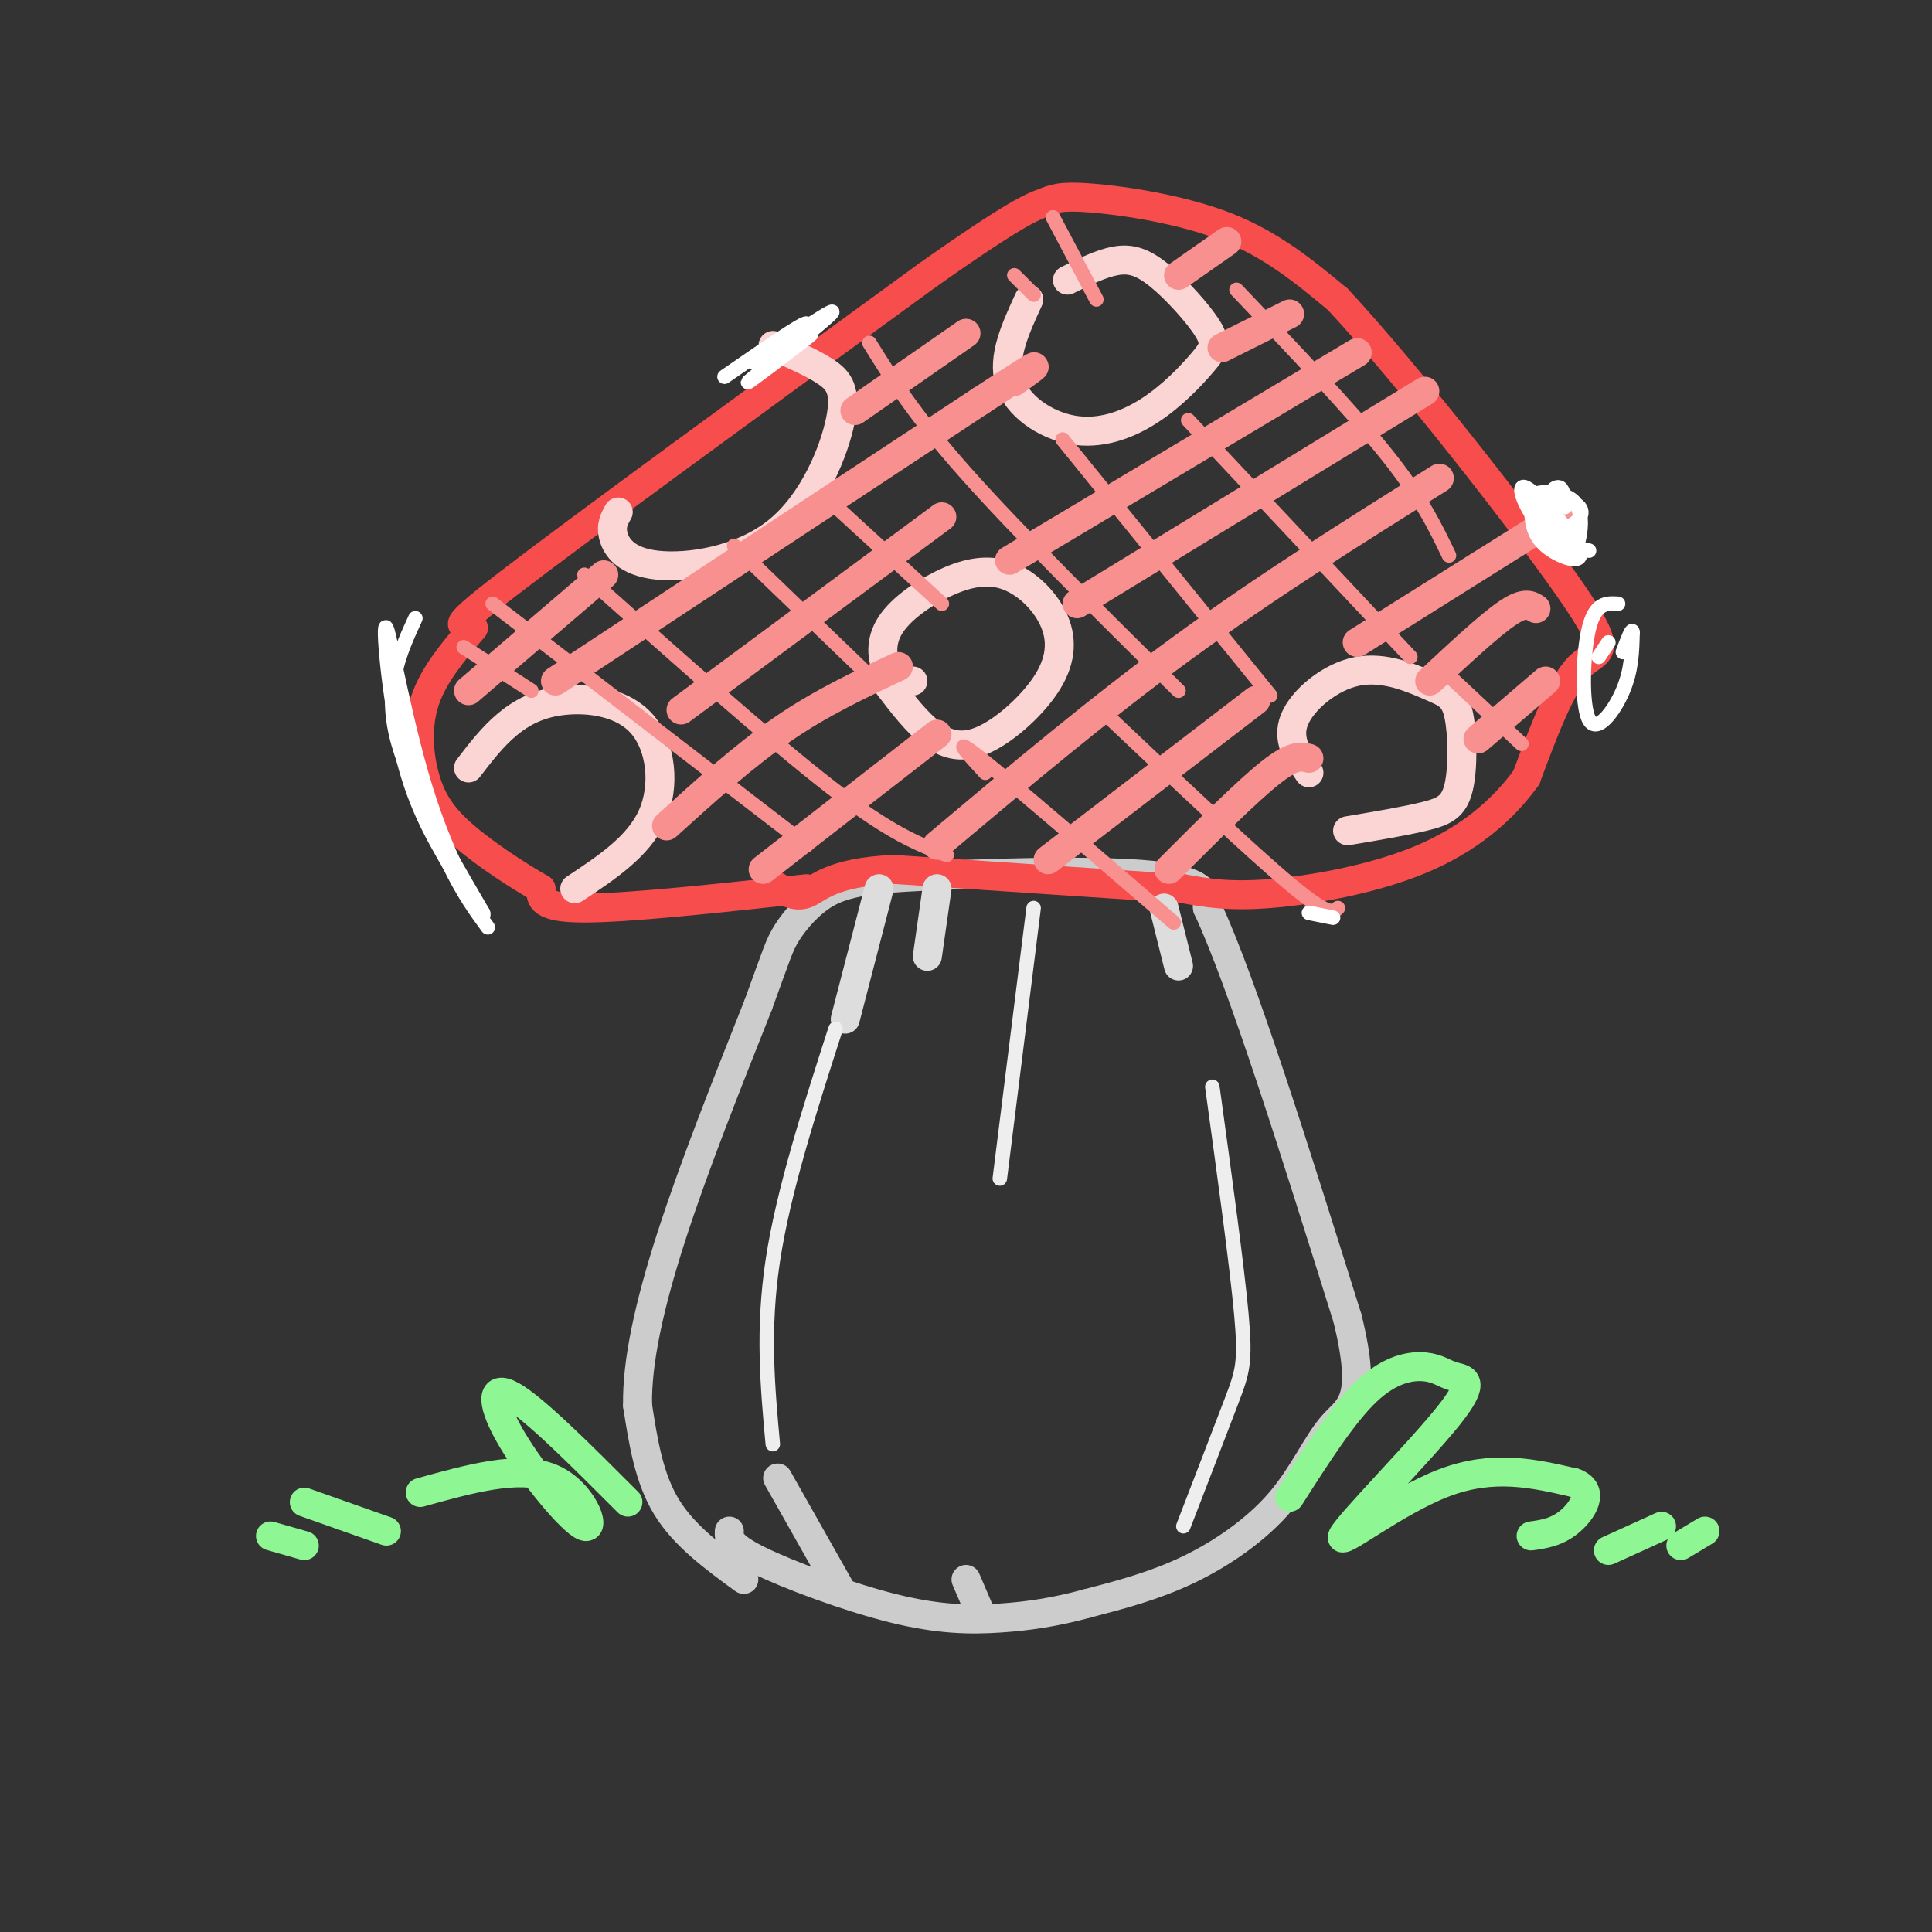 <svg viewBox='0 0 400 400' version='1.1' xmlns='http://www.w3.org/2000/svg' xmlns:xlink='http://www.w3.org/1999/xlink'><rect x="0" y="0" width="400" height="400" fill="#333333" stroke="none"/><g fill='none' stroke='rgb(204,204,204)' stroke-width='6' stroke-linecap='round' stroke-linejoin='round'><path d='M154,327c-6.167,-4.500 -12.333,-9.000 -16,-15c-3.667,-6.000 -4.833,-13.500 -6,-21'/><path d='M132,291c-0.178,-8.911 2.378,-20.689 7,-35c4.622,-14.311 11.311,-31.156 18,-48'/><path d='M157,208c3.798,-10.381 4.292,-12.333 6,-15c1.708,-2.667 4.631,-6.048 8,-8c3.369,-1.952 7.185,-2.476 11,-3'/><path d='M182,182c13.089,-1.000 40.311,-2.000 54,-1c13.689,1.000 13.844,4.000 14,7'/><path d='M250,188c7.167,15.333 18.083,50.167 29,85'/><path d='M279,273c4.238,17.364 0.332,18.273 -3,22c-3.332,3.727 -6.089,10.273 -11,16c-4.911,5.727 -11.974,10.636 -19,14c-7.026,3.364 -14.013,5.182 -21,7'/><path d='M225,332c-6.419,1.743 -11.968,2.601 -18,3c-6.032,0.399 -12.547,0.338 -22,-2c-9.453,-2.338 -21.844,-6.954 -28,-10c-6.156,-3.046 -6.078,-4.523 -6,-6'/><path d='M174,329c0.000,0.000 -13.000,-23.000 -13,-23'/><path d='M203,334c0.000,0.000 -3.000,-7.000 -3,-7'/></g>
<g fill='none' stroke='rgb(248,77,77)' stroke-width='6' stroke-linecap='round' stroke-linejoin='round'><path d='M167,184c-18.417,2.000 -36.833,4.000 -46,4c-9.167,0.000 -9.083,-2.000 -9,-4'/><path d='M112,184c-4.563,-2.590 -11.470,-7.065 -16,-11c-4.530,-3.935 -6.681,-7.329 -8,-12c-1.319,-4.671 -1.805,-10.620 0,-16c1.805,-5.380 5.903,-10.190 10,-15'/><path d='M98,130c-0.756,-1.489 -7.644,2.289 7,-9c14.644,-11.289 50.822,-37.644 87,-64'/><path d='M192,57c18.662,-13.190 21.817,-14.164 24,-15c2.183,-0.836 3.396,-1.533 10,-1c6.604,0.533 18.601,2.295 28,6c9.399,3.705 16.199,9.352 23,15'/><path d='M277,62c14.167,15.214 38.083,45.750 48,60c9.917,14.250 5.833,12.214 2,16c-3.833,3.786 -7.417,13.393 -11,23'/><path d='M316,161c-5.048,6.976 -12.167,12.917 -22,17c-9.833,4.083 -22.381,6.310 -31,7c-8.619,0.690 -13.310,-0.155 -18,-1'/><path d='M245,184c-13.000,-0.833 -36.500,-2.417 -60,-4'/><path d='M185,180c-13.022,0.578 -15.578,4.022 -18,5c-2.422,0.978 -4.711,-0.511 -7,-2'/></g>
<g fill='none' stroke='rgb(251,212,212)' stroke-width='6' stroke-linecap='round' stroke-linejoin='round'><path d='M128,106c-0.791,1.389 -1.582,2.778 -1,5c0.582,2.222 2.537,5.278 9,6c6.463,0.722 17.433,-0.889 25,-7c7.567,-6.111 11.729,-16.722 13,-23c1.271,-6.278 -0.351,-8.222 -3,-10c-2.649,-1.778 -6.324,-3.389 -10,-5'/><path d='M161,72c-1.667,-0.833 -0.833,-0.417 0,0'/><path d='M189,141c-1.864,-0.069 -3.729,-0.138 -5,-2c-1.271,-1.862 -1.949,-5.517 0,-9c1.949,-3.483 6.525,-6.795 11,-9c4.475,-2.205 8.851,-3.302 13,-2c4.149,1.302 8.073,5.004 10,9c1.927,3.996 1.857,8.288 -1,13c-2.857,4.712 -8.500,9.846 -13,12c-4.500,2.154 -7.857,1.330 -11,-1c-3.143,-2.330 -6.071,-6.165 -9,-10'/><path d='M213,62c-2.760,6.003 -5.520,12.006 -4,17c1.520,4.994 7.319,8.979 13,10c5.681,1.021 11.245,-0.920 16,-4c4.755,-3.080 8.702,-7.298 11,-10c2.298,-2.702 2.946,-3.889 1,-7c-1.946,-3.111 -6.485,-8.145 -10,-11c-3.515,-2.855 -6.004,-3.530 -9,-3c-2.996,0.530 -6.498,2.265 -10,4'/><path d='M271,160c-2.332,-3.445 -4.663,-6.890 -3,-11c1.663,-4.110 7.321,-8.886 13,-10c5.679,-1.114 11.378,1.434 15,3c3.622,1.566 5.167,2.152 6,6c0.833,3.848 0.955,10.959 0,15c-0.955,4.041 -2.987,5.012 -7,6c-4.013,0.988 -10.006,1.994 -16,3'/><path d='M97,159c2.466,-3.214 4.931,-6.427 8,-9c3.069,-2.573 6.740,-4.504 12,-5c5.260,-0.496 12.108,0.443 16,5c3.892,4.557 4.826,12.730 2,19c-2.826,6.270 -9.413,10.635 -16,15'/></g>
<g fill='none' stroke='rgb(142,246,147)' stroke-width='6' stroke-linecap='round' stroke-linejoin='round'><path d='M267,310c5.537,-8.676 11.074,-17.351 16,-22c4.926,-4.649 9.242,-5.270 12,-5c2.758,0.270 3.957,1.431 6,2c2.043,0.569 4.929,0.544 -1,8c-5.929,7.456 -20.673,22.392 -22,25c-1.327,2.608 10.764,-7.112 21,-11c10.236,-3.888 18.618,-1.944 27,0'/><path d='M326,307c4.333,1.644 1.667,5.756 -1,8c-2.667,2.244 -5.333,2.622 -8,3'/><path d='M130,311c-9.676,-9.687 -19.352,-19.375 -24,-22c-4.648,-2.625 -4.266,1.812 0,9c4.266,7.188 12.418,17.128 15,18c2.582,0.872 -0.405,-7.322 -7,-10c-6.595,-2.678 -16.797,0.161 -27,3'/><path d='M80,317c0.000,0.000 -17.000,-6.000 -17,-6'/><path d='M63,320c0.000,0.000 -7.000,-2.000 -7,-2'/><path d='M333,321c0.000,0.000 11.000,-5.000 11,-5'/><path d='M348,320c0.000,0.000 5.000,-3.000 5,-3'/></g>
<g fill='none' stroke='rgb(221,221,221)' stroke-width='6' stroke-linecap='round' stroke-linejoin='round'><path d='M182,184c0.000,0.000 -7.000,27.000 -7,27'/><path d='M194,184c0.000,0.000 -2.000,14.000 -2,14'/><path d='M241,188c0.000,0.000 3.000,12.000 3,12'/></g>
<g fill='none' stroke='rgb(249,144,144)' stroke-width='6' stroke-linecap='round' stroke-linejoin='round'><path d='M97,143c0.000,0.000 28.000,-24.000 28,-24'/><path d='M115,141c0.000,0.000 88.000,-58.000 88,-58'/><path d='M203,83c15.833,-10.333 11.417,-7.167 7,-4'/><path d='M177,85c0.000,0.000 23.000,-16.000 23,-16'/><path d='M141,147c0.000,0.000 54.000,-40.000 54,-40'/><path d='M138,171c8.000,-7.250 16.000,-14.500 24,-20c8.000,-5.500 16.000,-9.250 24,-13'/><path d='M158,180c0.000,0.000 36.000,-28.000 36,-28'/><path d='M209,116c0.000,0.000 72.000,-43.000 72,-43'/><path d='M223,125c0.000,0.000 72.000,-44.000 72,-44'/><path d='M194,175c16.833,-14.167 33.667,-28.333 51,-41c17.333,-12.667 35.167,-23.833 53,-35'/><path d='M217,178c0.000,0.000 43.000,-33.000 43,-33'/><path d='M242,180c8.083,-8.083 16.167,-16.167 21,-20c4.833,-3.833 6.417,-3.417 8,-3'/><path d='M281,133c0.000,0.000 43.000,-27.000 43,-27'/><path d='M296,141c6.167,-5.750 12.333,-11.500 16,-14c3.667,-2.500 4.833,-1.750 6,-1'/><path d='M306,153c0.000,0.000 14.000,-12.000 14,-12'/><path d='M253,72c0.000,0.000 14.000,-7.000 14,-7'/><path d='M244,57c0.000,0.000 10.000,-7.000 10,-7'/></g>
<g fill='none' stroke='rgb(249,144,144)' stroke-width='3' stroke-linecap='round' stroke-linejoin='round'><path d='M96,134c0.000,0.000 14.000,9.000 14,9'/><path d='M102,125c0.000,0.000 65.000,50.000 65,50'/><path d='M121,119c19.250,17.167 38.500,34.333 51,44c12.500,9.667 18.250,11.833 24,14'/><path d='M152,113c0.000,0.000 27.000,26.000 27,26'/><path d='M171,103c0.000,0.000 24.000,22.000 24,22'/><path d='M180,71c4.667,7.500 9.333,15.000 20,27c10.667,12.000 27.333,28.500 44,45'/><path d='M220,91c0.000,0.000 43.000,53.000 43,53'/><path d='M246,87c0.000,0.000 46.000,49.000 46,49'/><path d='M256,60c11.833,12.417 23.667,24.833 31,34c7.333,9.167 10.167,15.083 13,21'/><path d='M210,57c0.000,0.000 4.000,4.000 4,4'/><path d='M218,45c0.000,0.000 9.000,17.000 9,17'/><path d='M204,160c-3.750,-4.083 -7.500,-8.167 -1,-3c6.500,5.167 23.250,19.583 40,34'/><path d='M228,147c15.417,14.583 30.833,29.167 39,36c8.167,6.833 9.083,5.917 10,5'/><path d='M299,139c0.000,0.000 16.000,15.000 16,15'/></g>
<g fill='none' stroke='rgb(238,238,238)' stroke-width='3' stroke-linecap='round' stroke-linejoin='round'><path d='M160,299c-1.083,-11.833 -2.167,-23.667 0,-38c2.167,-14.333 7.583,-31.167 13,-48'/><path d='M245,316c3.867,-10.022 7.733,-20.044 10,-26c2.267,-5.956 2.933,-7.844 2,-18c-0.933,-10.156 -3.467,-28.578 -6,-47'/><path d='M207,244c0.000,0.000 7.000,-56.000 7,-56'/></g>
<g fill='none' stroke='rgb(255,255,255)' stroke-width='3' stroke-linecap='round' stroke-linejoin='round'><path d='M156,75c9.077,-6.101 18.155,-12.202 16,-10c-2.155,2.202 -15.542,12.708 -17,14c-1.458,1.292 9.012,-6.631 12,-9c2.988,-2.369 -1.506,0.815 -6,4'/><path d='M161,74c-2.345,1.738 -5.208,4.083 -3,2c2.208,-2.083 9.488,-8.595 9,-9c-0.488,-0.405 -8.744,5.298 -17,11'/><path d='M329,114c-3.502,-0.818 -7.005,-1.636 -10,-5c-2.995,-3.364 -5.483,-9.273 -3,-8c2.483,1.273 9.938,9.727 11,13c1.062,3.273 -4.268,1.364 -7,-1c-2.732,-2.364 -2.866,-5.182 -3,-8'/><path d='M317,105c-0.415,-1.938 0.047,-2.784 2,-3c1.953,-0.216 5.397,0.197 7,2c1.603,1.803 1.366,4.996 1,7c-0.366,2.004 -0.860,2.819 -3,1c-2.140,-1.819 -5.924,-6.271 -5,-8c0.924,-1.729 6.556,-0.735 8,1c1.444,1.735 -1.302,4.210 -3,4c-1.698,-0.210 -2.349,-3.105 -3,-6'/><path d='M321,103c-0.067,-1.556 1.267,-2.444 2,-2c0.733,0.444 0.867,2.222 1,4'/><path d='M276,190c0.000,0.000 -5.000,-1.000 -5,-1'/><path d='M86,128c-3.167,6.917 -6.333,13.833 -4,24c2.333,10.167 10.167,23.583 18,37'/><path d='M100,189c0.855,3.019 -6.008,-7.933 -11,-23c-4.992,-15.067 -8.113,-34.249 -9,-36c-0.887,-1.751 0.461,13.928 3,25c2.539,11.072 6.270,17.536 10,24'/><path d='M93,179c3.000,6.167 5.500,9.583 8,13'/><path d='M335,125c-2.339,-0.143 -4.679,-0.286 -6,5c-1.321,5.286 -1.625,16.000 0,19c1.625,3.000 5.179,-1.714 7,-6c1.821,-4.286 1.911,-8.143 2,-12'/><path d='M338,131c0.000,-1.333 -1.000,1.333 -2,4'/><path d='M331,136c0.000,0.000 2.000,-3.000 2,-3'/></g>
</svg>